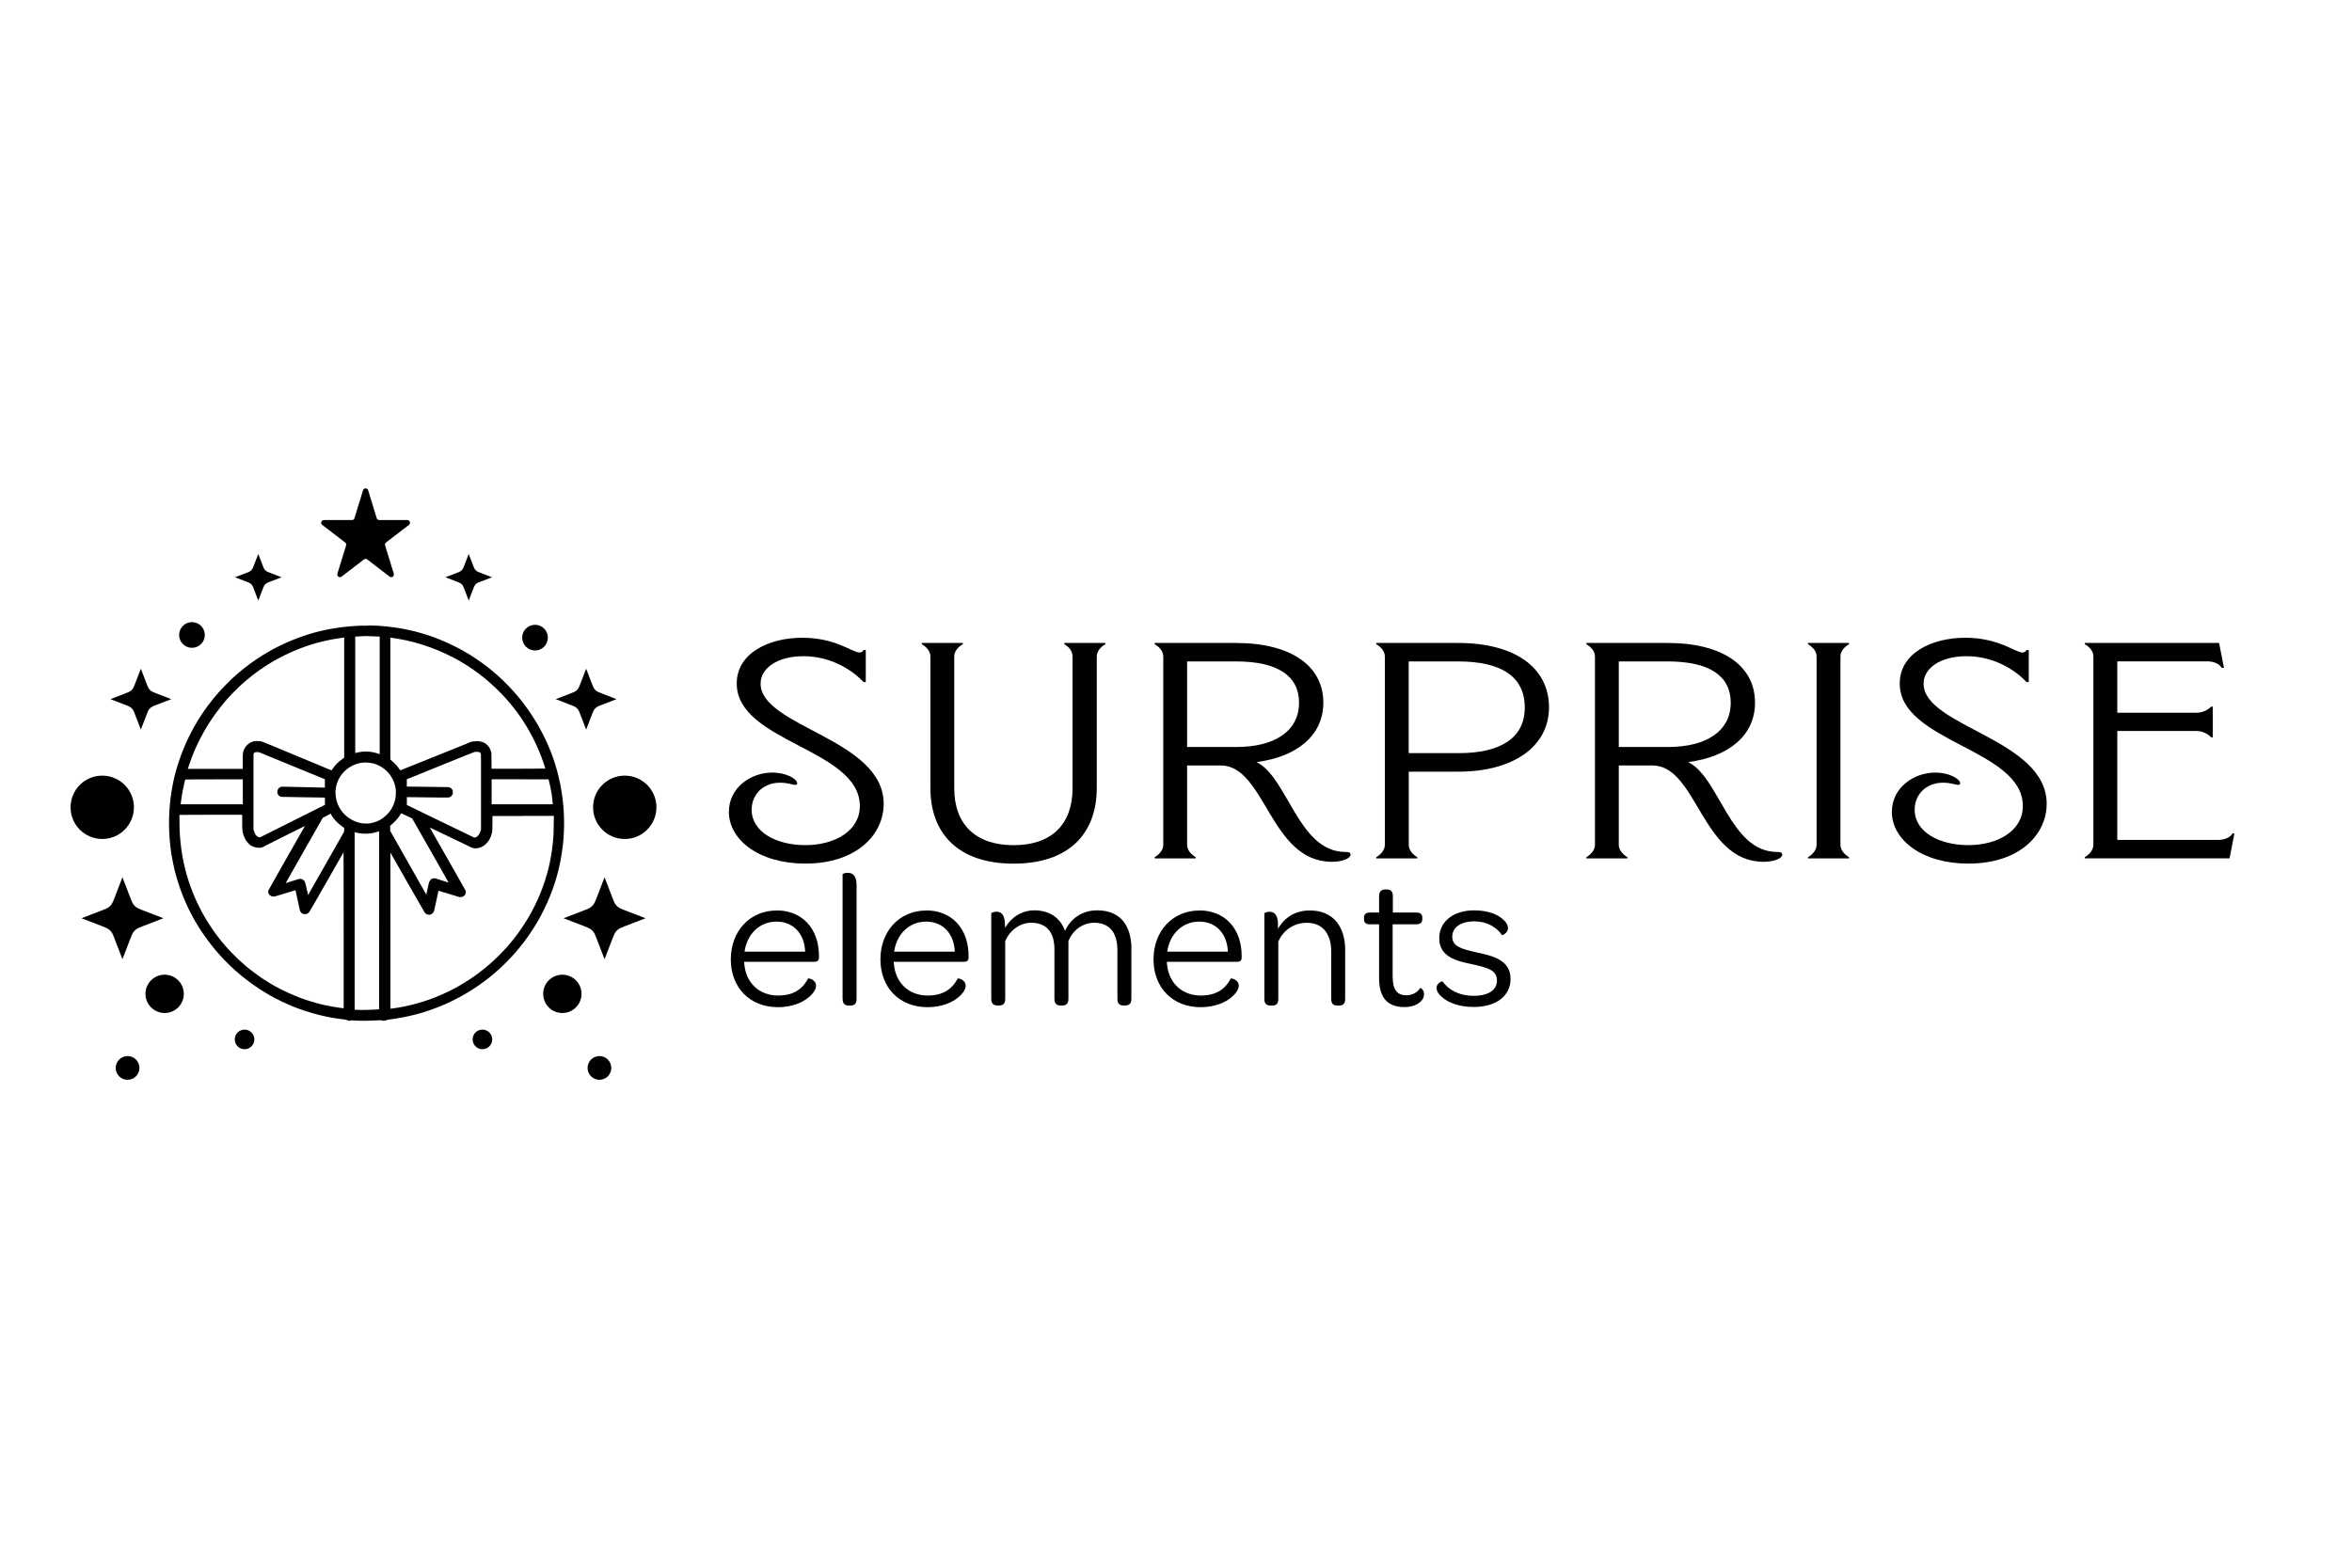 <svg xmlns="http://www.w3.org/2000/svg" id="Layer_1" viewBox="0 0 432 288"><defs><style>      .st0 {        fill: #010101;      }      .st1 {        isolation: isolate;      }    </style></defs><g class="st1"><path class="st0" d="M133.88,149.11c0-4.41,4.04-7.18,7.95-7.18,2.67,0,4.59,1.19,4.59,1.98,0,.17-.14.28-.34.28-.55,0-1.3-.4-2.81-.4-3.08,0-5.21,2.15-5.21,4.97,0,4.07,4.52,6.5,9.87,6.5s10-2.6,10-7.18c0-10.52-22.61-11.7-22.61-22.5,0-5.65,5.96-8.42,12.06-8.42s9.18,2.71,10.48,2.71c.34,0,.62-.17.75-.45h.41v5.88h-.41c-1.78-1.92-5.69-4.75-11.03-4.75-4.87,0-7.88,2.26-7.88,5.03,0,7.97,22.61,10.12,22.61,22.1,0,5.6-4.93,10.97-14.39,10.97-8.5,0-14.05-4.35-14.05-9.55Z"></path><path class="st0" d="M170.89,144.75v-24.14c0-.96-.69-1.75-1.58-2.26v-.23h7.54v.23c-.89.51-1.58,1.3-1.58,2.26v24.2c0,6.67,3.97,10.46,10.9,10.46s10.83-3.79,10.83-10.46v-24.2c0-.96-.62-1.75-1.51-2.26v-.23h7.54v.23c-.89.51-1.58,1.3-1.58,2.26v24.14c0,8.48-5.21,13.91-15.28,13.91s-15.28-5.43-15.28-13.91Z"></path><path class="st0" d="M219.62,157.47v.23h-7.54v-.23c.89-.51,1.58-1.36,1.58-2.26v-34.6c0-.96-.69-1.75-1.58-2.26v-.23h14.94c10.07,0,16.04,4.18,16.04,10.97,0,6.05-4.87,9.95-12.27,10.91,5.76,2.83,7.68,16.51,16.31,16.51.75,0,.96.17.96.51,0,.62-1.37,1.3-3.43,1.3-11.38,0-12.2-17.7-20.42-17.7h-6.17v14.59c0,.9.68,1.75,1.58,2.26ZM227.09,137.23c7.06,0,11.51-2.94,11.51-8.14,0-4.92-3.91-7.58-11.58-7.58h-8.98v15.72h9.04Z"></path><path class="st0" d="M260.32,157.47v.23h-7.54v-.23c.89-.51,1.58-1.36,1.58-2.26v-34.6c0-.96-.69-1.75-1.58-2.26v-.23h15.08c10.28,0,16.65,4.47,16.65,11.82s-6.78,11.82-16.58,11.82h-9.18v13.46c0,.9.69,1.75,1.58,2.26ZM267.93,138.36c7.47,0,12.13-2.66,12.13-8.37s-4.32-8.48-12.27-8.48h-9.05v16.85h9.18Z"></path><path class="st0" d="M298.91,157.47v.23h-7.54v-.23c.89-.51,1.58-1.36,1.58-2.26v-34.6c0-.96-.69-1.75-1.58-2.26v-.23h14.94c10.07,0,16.04,4.18,16.04,10.97,0,6.05-4.87,9.95-12.27,10.91,5.76,2.83,7.67,16.51,16.31,16.51.75,0,.96.17.96.51,0,.62-1.37,1.3-3.43,1.3-11.38,0-12.2-17.7-20.42-17.7h-6.17v14.59c0,.9.69,1.75,1.58,2.26ZM306.38,137.23c7.06,0,11.51-2.94,11.51-8.14,0-4.92-3.91-7.58-11.58-7.58h-8.98v15.72h9.05Z"></path><path class="st0" d="M332.08,157.47c.89-.51,1.58-1.36,1.58-2.26v-34.6c0-.96-.69-1.75-1.58-2.26v-.23h7.54v.23c-.89.51-1.58,1.3-1.58,2.26v34.6c0,.9.69,1.75,1.58,2.26v.23h-7.54v-.23Z"></path><path class="st0" d="M347.49,149.11c0-4.41,4.04-7.18,7.95-7.18,2.67,0,4.59,1.19,4.59,1.98,0,.17-.14.28-.34.28-.55,0-1.3-.4-2.81-.4-3.08,0-5.21,2.15-5.21,4.97,0,4.07,4.52,6.5,9.87,6.5s10-2.6,10-7.18c0-10.52-22.61-11.7-22.61-22.5,0-5.65,5.96-8.42,12.06-8.42s9.18,2.71,10.48,2.71c.34,0,.62-.17.75-.45h.41v5.88h-.41c-1.78-1.92-5.69-4.75-11.03-4.75-4.87,0-7.88,2.26-7.88,5.03,0,7.97,22.61,10.12,22.61,22.1,0,5.6-4.93,10.97-14.39,10.97-8.5,0-14.05-4.35-14.05-9.55Z"></path><path class="st0" d="M406.16,135.48c-.62-.68-1.64-1.19-2.74-1.19h-14.53v20.01h18.5c1.17,0,2.19-.4,2.67-1.19h.34l-.89,4.58h-26.59v-.23c.89-.51,1.58-1.36,1.58-2.26v-34.6c0-.96-.69-1.75-1.58-2.26v-.23h24.67l.89,4.58h-.41c-.48-.79-1.51-1.19-2.67-1.19h-16.51v9.44h14.53c1.1,0,2.12-.51,2.74-1.13h.27v5.65h-.27Z"></path></g><g class="st1"><path class="st0" d="M142.62,167.25c4.73,0,7.8,3.35,7.8,8.37v.25c0,.6-.25.82-.89.82h-12.85c0,.14,0,.32.04.5.32,3.42,2.78,5.7,6.19,5.7,3.17,0,4.66-1.5,5.52-3.13.14-.07,1.46.21,1.46,1.35,0,.53-.43,1.35-1.35,2.1-1.07.93-3.03,1.82-5.66,1.82-5.16,0-8.65-3.6-8.65-8.79s3.52-8.97,8.4-8.97ZM142.62,169.31c-3.1,0-5.41,2.28-5.87,5.52h11.14c-.14-3.31-2.17-5.52-5.27-5.52Z"></path><path class="st0" d="M154.76,183.52v-22.89c0-.11.43-.29.93-.29.82,0,1.64.43,1.64,2.28v20.9c0,.93-.46,1.21-1.14,1.21h-.28c-.68,0-1.14-.28-1.14-1.21Z"></path><path class="st0" d="M170.1,167.25c4.73,0,7.8,3.35,7.8,8.37v.25c0,.6-.25.82-.89.82h-12.85c0,.14,0,.32.04.5.32,3.42,2.78,5.7,6.19,5.7,3.17,0,4.66-1.5,5.52-3.13.14-.07,1.46.21,1.46,1.35,0,.53-.43,1.35-1.35,2.1-1.07.93-3.03,1.82-5.66,1.82-5.16,0-8.65-3.6-8.65-8.79s3.52-8.97,8.4-8.97ZM170.1,169.31c-3.1,0-5.41,2.28-5.87,5.52h11.14c-.14-3.31-2.17-5.52-5.27-5.52Z"></path><path class="st0" d="M207.8,174.4v9.11c0,.93-.46,1.21-1.14,1.21h-.28c-.68,0-1.14-.28-1.14-1.21v-8.9c0-3.28-1.46-5.09-4.27-5.09-1.99,0-3.92,1.28-4.73,3.38v10.61c0,.93-.5,1.21-1.14,1.21h-.29c-.68,0-1.14-.28-1.14-1.21v-9.11c0-3.1-1.42-4.88-4.27-4.88-1.96,0-3.88,1.28-4.77,3.38v10.61c0,.93-.46,1.21-1.1,1.21h-.32c-.64,0-1.14-.28-1.14-1.21v-15.73c0-.07.43-.29.93-.29.78,0,1.5.39,1.57,2.1l.04.85c1.1-1.89,3.03-3.2,5.38-3.2,2.88,0,4.81,1.46,5.62,3.77,1.03-2.21,3.1-3.77,5.91-3.77,4.17,0,6.3,2.67,6.3,7.16Z"></path><path class="st0" d="M220.26,167.25c4.73,0,7.8,3.35,7.8,8.37v.25c0,.6-.25.82-.89.82h-12.85c0,.14,0,.32.04.5.32,3.42,2.78,5.7,6.19,5.7,3.17,0,4.66-1.5,5.52-3.13.14-.07,1.46.21,1.46,1.35,0,.53-.43,1.35-1.35,2.1-1.07.93-3.03,1.82-5.66,1.82-5.16,0-8.65-3.6-8.65-8.79s3.52-8.97,8.4-8.97ZM220.26,169.31c-3.1,0-5.41,2.28-5.87,5.52h11.14c-.14-3.31-2.17-5.52-5.27-5.52Z"></path><path class="st0" d="M247.07,174.62v8.9c0,.93-.46,1.21-1.1,1.21h-.32c-.68,0-1.14-.28-1.14-1.21v-8.69c0-3.27-1.57-5.3-4.45-5.3-2.49,0-4.34,1.39-5.27,3.42v10.57c0,.93-.46,1.21-1.1,1.21h-.32c-.68,0-1.14-.28-1.14-1.21v-15.73c0-.07.43-.29.93-.29.78,0,1.5.39,1.57,2.14v1c1.14-2.03,3.13-3.38,5.84-3.38,4.38,0,6.51,3.03,6.51,7.37Z"></path><path class="st0" d="M253.3,179.67v-9.86h-1.67c-.82,0-1.1-.36-1.1-.96v-.25c0-.61.29-.96,1.1-.96h1.67v-2.99c0-.89.46-1.25,1.14-1.25h.29c.68,0,1.1.32,1.1,1.25v2.99h4.31c.78,0,1.1.32,1.1.96v.21c0,.64-.32,1-1.14,1h-4.31v9.47c0,2.49.75,3.56,2.53,3.56,1.14,0,1.99-.53,2.53-1.32.11-.07.71.28.71,1.17,0,.43-.18.89-.64,1.32-.61.57-1.57,1-2.96,1-3.13,0-4.66-1.74-4.66-5.34Z"></path><path class="st0" d="M263.84,181.52c0-.89,1-1.28,1.1-1.25,1.07,1.53,2.99,2.67,5.77,2.67s4.24-1.14,4.24-2.81c0-1.99-1.85-2.38-4.73-3.03-2.6-.53-5.87-1.28-5.87-4.73,0-3.03,2.53-5.13,6.44-5.13,2.74,0,4.59.89,5.55,1.92.39.39.64.93.64,1.35,0,.89-1.03,1.35-1.1,1.28-.93-1.42-2.78-2.53-5.05-2.53-2.6,0-4.09,1.17-4.09,2.81,0,1.85,1.78,2.28,4.59,2.92,2.78.6,6.12,1.35,6.12,4.84,0,3.1-2.6,5.16-6.76,5.16-2.78,0-4.7-.82-5.8-1.78-.71-.6-1.03-1.17-1.03-1.71Z"></path></g><path class="st0" d="M67.65,114.94c-.57,0-1.3,0-1.63.01-.32.01-.86.04-1.2.07-.34.02-.89.07-1.24.11-.34.04-.77.08-.94.11-.17.02-.55.08-.84.12s-.76.12-1.04.17c-.28.05-.76.15-1.07.21-.31.07-.8.18-1.09.25s-.71.18-.92.24-.64.18-.95.28c-.31.09-.79.25-1.07.35s-.71.25-.94.34c-.24.09-.64.24-.9.35-.26.1-.7.29-.99.41-.28.12-.78.35-1.11.51-.32.16-.73.36-.9.44-.17.09-.47.25-.68.36s-.61.34-.91.51c-.29.17-.76.44-1.02.61-.27.17-.77.49-1.1.72-.33.23-.84.58-1.12.78-.28.21-.7.52-.94.71-.24.18-.61.49-.84.68-.22.19-.58.49-.79.67s-.58.52-.84.76c-.26.24-.74.71-1.08,1.06-.34.34-.79.82-1.01,1.06-.22.24-.54.6-.71.8-.17.2-.47.56-.67.81-.2.25-.57.73-.83,1.07-.25.34-.61.83-.8,1.1s-.47.69-.64.95c-.16.25-.45.72-.65,1.05-.2.32-.48.81-.63,1.08s-.45.84-.67,1.27c-.21.42-.49,1.01-.62,1.29-.13.29-.34.78-.47,1.09-.13.32-.35.87-.49,1.24-.14.37-.35.98-.48,1.36-.12.38-.3.94-.39,1.25s-.2.72-.26.92c-.05.2-.14.56-.2.81-.06.25-.15.66-.2.92-.05.26-.13.67-.17.91s-.11.62-.14.85c-.04.23-.09.65-.13.94-.04.29-.09.76-.12,1.05-.03.29-.07.79-.09,1.11-.02.31-.05.95-.07,1.41-.02.49-.02,1.19-.01,1.67,0,.45.03,1.06.04,1.33.01.28.05.79.08,1.15.03.35.08.9.12,1.21.04.32.1.78.13,1.03.04.25.1.66.15.92.04.26.13.72.2,1.04.06.32.16.76.21.99.05.23.14.6.2.83s.19.68.28,1.01c.1.33.27.87.38,1.21.11.34.28.84.38,1.11.1.27.28.73.39,1.02.12.29.32.77.44,1.06.13.29.35.78.5,1.09s.41.82.57,1.13.41.76.55,1.01.39.68.56.96c.17.28.45.72.62.99.17.26.47.7.66.97s.51.72.72,1c.21.28.55.73.77,1s.53.65.69.84.46.53.66.75.58.64.85.92c.27.29.74.75,1.04,1.04s.72.68.94.87c.21.19.62.55.92.79.29.25.77.63,1.06.85s.76.57,1.05.79c.29.21.67.47.83.58.16.11.49.32.72.48.24.15.69.43,1.01.63.32.19.75.44.95.55s.6.33.9.49c.3.16.82.42,1.15.58.34.16.85.39,1.14.52s.74.31.99.42c.26.1.72.28,1.03.39.31.11.84.3,1.19.41.34.11.89.28,1.23.38.33.09.91.25,1.28.34s.88.21,1.12.26c.25.05.64.13.87.18.23.04.71.13,1.06.18.36.06.92.14,1.25.17.55.06.63.08.83.16.16.07.28.1.41.11.16,0,.21,0,.29-.04l.1-.05.24.03c.13,0,.55.04.92.05.38,0,.92.02,1.23.02s.93-.02,1.4-.04c.47-.02,1.05-.05,1.3-.06.39,0,.45,0,.51.03.04.03.15.05.27.06.14,0,.24,0,.36-.03.09-.02.2-.07.26-.1.07-.04.28-.08.72-.13.34-.04.91-.13,1.27-.19.36-.06.9-.15,1.2-.22.3-.06.8-.17,1.11-.24s.73-.17.94-.23c.2-.05.55-.15.78-.21.23-.06.59-.17.81-.24s.61-.19.88-.29c.26-.09.74-.26,1.04-.37.31-.11.79-.3,1.07-.41s.76-.32,1.07-.46c.32-.14.94-.43,1.37-.65.44-.22,1.08-.55,1.41-.74.34-.19.85-.48,1.14-.66.29-.17.75-.46,1.03-.64s.71-.47.97-.64c.26-.18.72-.51,1.04-.75.31-.23.72-.54.89-.68s.49-.4.7-.58c.21-.17.55-.46.75-.64.2-.17.59-.53.87-.79.28-.26.75-.72,1.05-1.03s.68-.7.84-.88c.16-.18.46-.51.66-.73.2-.23.53-.62.73-.87.21-.25.55-.68.76-.96.21-.28.54-.72.72-.97.18-.26.48-.68.65-.95.18-.26.46-.7.63-.97s.44-.72.6-1c.16-.28.41-.71.54-.96.14-.25.41-.78.6-1.17.19-.4.48-1,.63-1.33.15-.34.39-.93.55-1.31.15-.38.36-.95.47-1.25.11-.31.28-.83.39-1.16s.26-.84.34-1.12c.08-.29.19-.71.25-.95.06-.24.15-.64.21-.89.06-.26.15-.69.2-.95.05-.27.14-.78.2-1.14.06-.35.14-.92.19-1.27.04-.34.1-.89.13-1.21s.07-.77.08-.99.04-.84.06-1.38c.02-.75.02-1.21,0-1.96-.02-.54-.04-1.16-.06-1.38-.01-.22-.05-.66-.08-.99-.03-.32-.09-.87-.13-1.23-.04-.35-.14-.96-.2-1.36s-.17-.98-.24-1.31c-.07-.32-.2-.93-.3-1.34-.1-.42-.26-1-.34-1.31-.09-.3-.23-.77-.31-1.03-.08-.26-.23-.7-.32-.97s-.26-.72-.36-.99-.3-.76-.44-1.08c-.13-.32-.35-.82-.48-1.09-.13-.28-.37-.77-.53-1.09s-.41-.8-.55-1.05c-.14-.26-.34-.62-.45-.81s-.32-.55-.47-.79c-.15-.24-.45-.72-.68-1.07-.22-.34-.53-.79-.67-.99-.14-.2-.42-.57-.62-.84-.2-.26-.45-.59-.56-.74-.11-.14-.4-.49-.64-.79-.24-.29-.57-.67-.72-.84s-.5-.55-.77-.84c-.28-.29-.68-.71-.91-.94-.23-.22-.58-.56-.78-.75-.21-.19-.56-.51-.79-.71s-.57-.5-.77-.66c-.2-.17-.59-.48-.87-.7-.28-.22-.75-.57-1.04-.78s-.81-.56-1.14-.79c-.33-.22-.8-.52-1.05-.68s-.69-.42-.99-.59c-.29-.17-.71-.4-.94-.52-.22-.12-.72-.38-1.12-.57s-.95-.46-1.24-.59-.74-.32-1.01-.43c-.27-.11-.72-.29-1.01-.4s-.77-.28-1.08-.39c-.31-.11-.81-.27-1.12-.36-.31-.09-.78-.23-1.05-.3-.27-.07-.74-.19-1.05-.27-.31-.07-.82-.19-1.15-.25-.32-.07-.8-.16-1.05-.2-.26-.05-.72-.12-1.03-.16s-.77-.1-1.03-.13-.75-.08-1.09-.11-.87-.07-1.16-.08c-.29-.02-1-.03-1.57-.04h0l.02.04ZM67.33,116.85c.14,0,.7.02,1.24.05.54.03,1.02.05,1.07.05h.1v21.6l-.17-.07c-.1-.04-.33-.11-.51-.16-.19-.05-.46-.12-.62-.14-.15-.03-.42-.07-.6-.09-.2-.02-.51-.03-.81-.02-.27,0-.62.03-.77.06-.15.02-.41.07-.57.11-.16.04-.33.07-.37.08h-.07v-21.37l.39-.02c.22-.01.63-.04.91-.05.29-.02.64-.04.79-.04h-.01ZM63.17,117.14h.05v22.08l-.25.16c-.14.09-.36.25-.49.36-.14.11-.37.31-.52.46-.15.14-.37.38-.49.53-.12.15-.29.38-.39.53-.09.14-.17.26-.18.26,0,0-.58-.23-1.27-.52-.69-.29-2.11-.88-3.15-1.31s-2.13-.89-2.43-1.01c-.29-.12-1-.41-1.57-.65-.57-.24-1.72-.71-2.54-1.06-.83-.34-1.52-.62-1.55-.62-.02,0-.07-.02-.1-.05s-.15-.07-.27-.09c-.12-.02-.34-.05-.51-.07-.16,0-.41,0-.55,0s-.34.04-.44.07c-.1.03-.3.1-.45.17-.21.1-.33.18-.54.37-.15.13-.33.31-.4.41-.07.09-.17.26-.23.37s-.13.28-.16.37-.08.26-.1.37c-.04.17-.05.41-.06,1.59v1.39h-5.05c-2.77,0-5.03,0-5.03,0s.11-.34.24-.73.32-.94.43-1.23.3-.77.43-1.08.34-.79.47-1.08c.13-.29.4-.84.6-1.24.2-.39.49-.94.64-1.21.15-.27.39-.69.53-.92.14-.24.39-.64.56-.91.17-.26.46-.71.66-.99.19-.28.52-.74.73-1.03s.57-.75.79-1.03.53-.65.68-.83c.15-.17.41-.47.58-.67.17-.19.54-.59.83-.89s.78-.79,1.09-1.09c.31-.3.7-.66.86-.8s.53-.46.83-.71c.29-.24.67-.55.84-.68.17-.13.47-.36.67-.51.2-.15.54-.39.76-.55.22-.15.61-.42.87-.59s.59-.39.76-.49c.16-.1.45-.28.65-.39.2-.12.57-.33.84-.48.26-.15.82-.44,1.24-.65.42-.21.94-.46,1.15-.55.21-.09.51-.23.67-.29.15-.07.39-.16.52-.22s.44-.17.68-.27c.24-.09.64-.24.89-.33.25-.09.7-.24,1-.34.3-.09.72-.22.92-.28.21-.06.63-.17.95-.25.31-.08.79-.19,1.05-.25s.67-.14.91-.19c.23-.04.6-.11.81-.14.21-.04.56-.09.77-.12.21-.03.46-.06.55-.08.09-.01.18-.02.21-.03h0v.02ZM71.68,117.14s.26.04.57.08c.3.04.76.12,1,.16.25.04.67.13.92.17.26.05.69.15.97.21s.73.18,1.01.25c.28.08.69.19.9.26.22.06.66.2.97.31.32.1.8.27,1.07.37.27.1.75.28,1.06.41.3.13.77.32,1.02.43.26.11.8.37,1.2.56.4.2.91.46,1.13.57.22.12.64.35.93.52s.7.41.91.54c.21.13.54.34.74.47.2.13.55.37.79.53.24.16.72.51,1.07.78s.83.64,1.07.83c.23.19.64.53.89.76.26.22.72.65,1.04.94.31.29.79.76,1.05,1.04.27.28.62.65.77.82.16.17.44.49.64.72.19.23.54.64.76.92s.56.72.75.97c.19.26.46.62.59.81s.39.58.57.85c.18.28.47.74.64,1.02s.45.76.62,1.07c.17.31.47.87.66,1.26s.46.95.6,1.24c.13.29.33.76.44,1.02.11.27.29.73.41,1.02.11.3.32.89.47,1.33.14.44.26.81.26.82s-1.63.02-4.94.02h-4.94l-.03-2.83-.05-.23c-.03-.12-.09-.31-.13-.41s-.11-.25-.15-.33-.13-.21-.19-.29c-.06-.08-.19-.22-.28-.3-.09-.09-.24-.21-.32-.26-.08-.06-.22-.13-.29-.16-.08-.04-.24-.09-.37-.13-.13-.04-.36-.08-.51-.1-.17-.02-.41-.02-.62,0-.19,0-.46.03-.6.05-.17.02-.29.05-.34.09-.04.03-.42.19-.84.36-.43.17-1.25.5-1.83.74-.58.23-2.16.87-3.51,1.41-1.35.54-3.4,1.37-4.55,1.83s-2.11.85-2.13.85c-.03,0-.09-.06-.21-.24-.09-.14-.26-.38-.38-.52-.12-.14-.35-.39-.51-.54-.17-.15-.4-.37-.53-.48l-.22-.2v-11.19c-.01-6.16,0-11.19,0-11.19h-.02ZM87.66,138.12c.21,0,.3.02.39.07.07.03.15.1.19.16.04.05.08.15.09.22.02.09.03,2.1.02,7v6.88l-.08.22c-.04.13-.11.29-.14.36-.04.08-.1.19-.15.25-.05.07-.13.17-.18.24-.05.06-.16.15-.23.21-.07.05-.19.1-.26.12-.1.02-.15.02-.24,0-.06-.02-.41-.18-.77-.36-.36-.17-2.19-1.07-4.08-1.98-1.88-.91-3.61-1.75-3.83-1.85-.22-.11-.6-.29-.84-.41-.24-.12-.85-.41-1.36-.66s-1.04-.51-1.19-.58l-.27-.13v-1.44h.29c.16,0,1.85.02,3.77.05,2.12.03,3.53.04,3.61.02.07,0,.2-.06.29-.11.09-.04.2-.13.25-.19s.13-.17.17-.26c.06-.13.07-.19.07-.4s-.01-.28-.06-.39c-.03-.07-.09-.17-.13-.22s-.11-.12-.16-.16c-.05-.04-.16-.09-.25-.12l-.16-.06-3.64-.05c-2-.02-3.73-.05-3.85-.05h-.21v-1.34s6.16-2.5,6.16-2.5c4.49-1.82,6.2-2.51,6.32-2.53.09,0,.29-.02.44-.02h0l.02.02ZM47.22,138.16c.08,0,.21,0,.28.02.07,0,.71.26,1.42.56.71.29,3.22,1.33,5.57,2.29,2.36.97,4.48,1.84,4.73,1.94l.45.18v1.54h-.13c-.07,0-1.82-.04-3.89-.09s-3.82-.09-3.89-.08c-.07,0-.2.05-.28.08-.08.04-.21.13-.28.21-.09.1-.16.2-.2.3-.04.11-.06.21-.06.37s.02.26.06.36c.03.08.11.21.17.27.06.07.17.15.24.19.07.04.18.08.24.09s1.72.04,3.85.07c2.05.02,3.83.05,3.96.06h.22v1.34l-5.95,2.98-5.95,2.98h-.16c-.09-.02-.2-.05-.25-.07s-.17-.13-.27-.23c-.14-.14-.21-.24-.3-.43-.07-.14-.15-.35-.18-.48l-.06-.22v-13.82l.05-.13c.03-.07.08-.15.13-.18.04-.03.14-.06.22-.08.08,0,.21-.02.29-.02h-.03ZM67.36,140.09c.16,0,.42.03.59.05.16.02.4.06.53.09s.36.1.51.15c.15.05.41.16.59.25.17.09.44.24.6.34.15.1.36.25.45.33.1.08.27.23.38.34.12.11.3.31.41.44s.28.36.38.51.25.42.34.6c.09.18.2.45.26.6.05.15.13.39.16.53.04.14.09.39.11.55.03.19.04.46.04.77s-.02.59-.04.77c-.02.16-.08.45-.13.65-.05.19-.14.47-.19.6-.06.14-.17.39-.25.56-.09.17-.23.41-.31.54-.09.13-.23.33-.32.45s-.32.36-.51.54-.45.41-.58.5c-.13.09-.38.25-.55.35-.17.1-.46.24-.65.31-.19.07-.48.17-.65.22-.17.04-.44.1-.6.12-.17.03-.46.04-.69.04s-.52-.02-.69-.04c-.16-.02-.4-.07-.53-.1s-.38-.1-.55-.16c-.17-.06-.46-.18-.65-.28-.19-.09-.48-.26-.64-.37-.16-.11-.39-.27-.49-.36-.11-.09-.3-.26-.42-.38-.12-.12-.29-.31-.37-.41-.08-.1-.22-.28-.3-.4-.08-.12-.21-.33-.29-.48s-.19-.37-.24-.49c-.05-.12-.13-.34-.17-.47-.04-.13-.11-.39-.15-.56s-.08-.45-.1-.61c0-.16-.03-.41-.03-.55s0-.38.03-.54c0-.15.05-.41.08-.57.03-.16.11-.45.17-.65.07-.2.19-.5.28-.68s.24-.44.33-.58c.1-.14.25-.35.34-.46s.27-.31.39-.43c.13-.12.32-.3.44-.4.12-.09.32-.24.45-.33s.4-.24.59-.33c.19-.09.45-.21.57-.25s.34-.11.47-.15c.14-.03.36-.08.49-.11.14-.02.38-.05.54-.06s.42-.02.59,0h-.02ZM39.32,143.17h5.28v4.59h-11.41v-.07s.03-.29.07-.57c.04-.27.1-.72.15-.99.04-.27.12-.71.17-.97s.15-.71.21-1c.06-.29.14-.61.17-.72s.06-.21.07-.23c0-.02,1.09-.03,5.29-.03h0ZM95.52,143.17h5.24l.11.45c.06.25.16.68.22.97s.14.7.17.92c.04.22.09.56.12.77.03.21.07.57.09.81.02.24.04.49.05.55v.11h-11.22v-4.59h5.23-.01ZM73.69,149.41s.46.21,1.01.47l1,.47,3.36,5.89c1.84,3.24,3.35,5.89,3.34,5.9,0,0-.56-.17-1.23-.39l-1.22-.39h-.2c-.14,0-.25.02-.36.06s-.2.1-.3.2c-.07.08-.17.21-.22.31-.07.13-.14.4-.32,1.27-.13.61-.25,1.12-.25,1.12h-.02s-1.49-2.64-3.31-5.85l-3.3-5.83v-.95l.17-.13c.09-.07.33-.29.52-.48.2-.19.45-.46.56-.59.11-.13.27-.33.36-.45.08-.11.21-.31.28-.43s.13-.22.14-.22h0v.02ZM60.87,149.75c.09.14.26.39.38.56.13.16.35.43.5.58.15.16.41.4.58.54.17.14.44.35.6.46l.28.19v.7s-3.31,5.83-3.31,5.83c-1.81,3.2-3.3,5.82-3.31,5.81,0,0-.13-.52-.26-1.12-.17-.79-.26-1.15-.32-1.27-.04-.09-.13-.22-.2-.29-.07-.07-.2-.16-.28-.2-.11-.05-.21-.07-.37-.08h-.21l-1.24.39c-.68.22-1.24.4-1.24.39,0,0,1.53-2.7,3.4-6l3.41-5.99.72-.38.72-.39.16.26h-.01ZM38.75,149.68h5.74v1.24c0,.68,0,1.36.03,1.51s.05.39.08.53c.03.14.09.38.15.54.05.16.16.41.24.56s.21.37.3.49c.09.12.26.32.4.46.16.16.31.28.45.36.12.06.32.16.47.21.14.05.37.11.49.13.13.02.36.04.5.04.18,0,.33-.02.48-.06.12-.03.24-.08.26-.1.02-.03,1.76-.91,3.86-1.96,2.1-1.05,3.82-1.9,3.81-1.89,0,0-1.51,2.64-3.33,5.84-2.05,3.6-3.33,5.87-3.37,5.97-.04.12-.05.21-.04.35,0,.14.03.22.08.31.04.06.13.17.19.23.07.06.19.14.27.18.12.05.2.07.39.08h.24l1.92-.58c1.06-.32,1.92-.59,1.92-.58,0,0,.18.83.39,1.83.33,1.58.39,1.85.47,2.02.06.13.13.23.22.3.07.06.19.14.27.18.13.06.17.07.4.06.21,0,.29-.02.41-.08.09-.04.21-.13.29-.21.11-.11.77-1.26,3.24-5.59,1.71-3,3.12-5.47,3.13-5.48,0-.02.02,5.46.02,14.32v14.34l-.18-.02c-.1,0-.47-.06-.82-.11s-.9-.14-1.23-.2c-.32-.06-.78-.15-1.01-.2s-.58-.13-.77-.17-.57-.14-.85-.22c-.28-.07-.76-.21-1.07-.31-.31-.09-.78-.24-1.04-.33-.26-.09-.73-.26-1.04-.37-.31-.12-.84-.32-1.17-.47-.33-.14-.87-.37-1.18-.52-.32-.15-.85-.41-1.18-.57-.33-.17-.79-.42-1.03-.55-.24-.13-.55-.32-.71-.41-.15-.09-.44-.26-.63-.38-.19-.12-.51-.32-.71-.45-.2-.13-.54-.35-.75-.5s-.65-.46-.96-.7c-.32-.23-.72-.54-.91-.69-.18-.15-.47-.38-.64-.52s-.47-.4-.68-.59c-.21-.18-.63-.57-.94-.86-.31-.29-.77-.75-1.03-1.02-.25-.27-.59-.63-.76-.81-.16-.18-.43-.48-.6-.68s-.42-.49-.55-.66c-.13-.16-.39-.48-.57-.72s-.47-.62-.64-.86-.47-.67-.67-.96c-.19-.29-.49-.75-.66-1.02s-.41-.67-.54-.89-.34-.6-.48-.85-.39-.74-.56-1.09c-.17-.34-.39-.78-.47-.97-.09-.19-.24-.53-.33-.75s-.27-.64-.38-.92c-.11-.29-.29-.74-.38-1-.1-.26-.26-.74-.36-1.06-.1-.32-.26-.82-.35-1.13s-.22-.8-.29-1.09-.19-.78-.25-1.08c-.07-.3-.16-.77-.21-1.05s-.12-.71-.16-.95c-.04-.24-.1-.68-.13-.96-.04-.29-.09-.77-.12-1.08s-.07-.75-.08-.97c-.02-.23-.04-.74-.06-1.13,0-.4-.03-1.16-.03-1.7s0-.99.02-.99c0,0,2.6-.02,5.76-.02h0ZM96.06,149.89h5.67l-.02,1.43c0,.79-.03,1.64-.04,1.9s-.05.69-.07.96-.06.71-.09.97-.09.77-.14,1.13-.14.91-.2,1.23c-.06.32-.16.82-.22,1.12-.07.3-.17.76-.24,1.02-.07.27-.2.76-.3,1.09-.09.33-.24.82-.33,1.1-.09.27-.25.73-.35,1.01-.1.29-.3.79-.43,1.13-.14.34-.35.85-.48,1.15-.13.29-.42.9-.64,1.35-.22.45-.54,1.05-.7,1.34-.16.29-.42.74-.59,1.01-.16.27-.43.69-.59.94-.16.25-.41.63-.57.85-.15.22-.42.59-.58.82-.17.23-.45.6-.62.83-.18.23-.47.59-.64.8-.18.21-.48.57-.68.8s-.55.61-.78.85c-.23.24-.7.72-1.04,1.06-.34.34-.87.82-1.16,1.09-.29.26-.76.66-1.04.89s-.77.61-1.08.85c-.31.24-.73.55-.93.69s-.57.4-.84.57c-.27.17-.69.45-.94.6-.25.15-.66.4-.92.55-.26.15-.66.37-.89.5-.24.13-.71.37-1.05.54-.34.17-.91.44-1.25.59s-.91.39-1.25.53-.9.34-1.23.46c-.33.12-.86.29-1.17.39s-.76.23-.98.29c-.23.06-.64.17-.9.24-.27.07-.73.17-1.03.24s-.7.15-.89.18c-.2.04-.54.1-.76.14s-.62.1-.88.13c-.26.04-.48.06-.49.06v-28.67l3.11,5.45c1.71,3,3.15,5.5,3.19,5.56s.15.15.22.21c.08.05.21.12.3.14.1.03.22.04.35.04.14,0,.23-.03.34-.09.09-.04.21-.14.28-.21s.15-.19.19-.27c.04-.09.2-.79.45-1.98.21-1.01.39-1.84.4-1.85s.87.25,1.92.57l1.9.59h.23c.17,0,.27-.02.38-.06.1-.04.21-.11.31-.21.1-.09.17-.19.21-.28.03-.07.06-.2.07-.29,0-.09,0-.21-.02-.29-.02-.08-1.32-2.38-3.33-5.9-2.96-5.18-3.29-5.76-3.21-5.73.05.02,1.76.84,3.8,1.83,2.04.98,3.72,1.79,3.73,1.79s.03.02.06.04c.02.02.19.06.37.1.26.05.37.06.55.04.12,0,.33-.05.47-.08s.36-.12.5-.18c.13-.07.34-.19.47-.29.12-.09.32-.26.44-.39.12-.12.28-.32.36-.44s.2-.32.26-.44c.06-.12.14-.32.19-.44.04-.13.11-.34.14-.48s.07-.37.08-.51c.02-.15.03-.79.03-1.47v-1.21h5.67l-.06-.02ZM69.63,169.04v16.37s-.15.02-.32.04c-.18.02-.79.04-1.37.06s-1.26.03-1.51.03-.64,0-.87-.02l-.42-.02v-32.62l.31.08c.17.04.48.1.69.13.3.05.49.06.99.06.46,0,.69,0,.91-.04.16-.03.43-.08.6-.11.17-.04.46-.12.65-.18l.35-.11v16.35-.02Z"></path><path class="st0" d="M67.62,90.07l1.57,5.12c.06.21.26.35.47.35h5.15c.47,0,.68.6.3.89l-4.21,3.23c-.16.13-.23.34-.17.54l1.6,5.19c.14.46-.39.84-.77.54l-4.11-3.16c-.18-.14-.42-.14-.6,0l-4.11,3.16c-.38.29-.92-.08-.77-.54l1.6-5.19c.06-.2,0-.42-.17-.54l-4.21-3.23c-.38-.29-.17-.89.3-.89h5.15c.22,0,.41-.14.47-.35l1.57-5.12c.14-.47.8-.47.95,0h-.01Z"></path><g><circle class="st0" cx="110.1" cy="196.19" r="2.18"></circle><circle class="st0" cx="23.43" cy="196.19" r="2.18"></circle></g><g><circle class="st0" cx="103.29" cy="182.58" r="3.52"></circle><circle class="st0" cx="30.24" cy="182.58" r="3.52"></circle></g><g><path class="st0" d="M111.04,161.16l1.45,3.77c.24.61.35.92.54,1.18.16.23.36.43.59.59.26.18.56.3,1.18.54l3.77,1.45-3.77,1.45c-.61.24-.92.35-1.18.54-.23.16-.43.36-.59.59-.18.26-.3.56-.54,1.18l-1.45,3.77-1.45-3.77c-.24-.61-.35-.92-.54-1.18-.16-.23-.36-.43-.59-.59-.26-.18-.56-.3-1.18-.54l-3.77-1.45,3.77-1.45c.61-.24.92-.35,1.18-.54.23-.16.43-.36.59-.59.18-.26.3-.56.54-1.18l1.45-3.77Z"></path><path class="st0" d="M22.49,161.16l1.45,3.77c.24.61.35.92.54,1.18.16.23.36.43.59.59.26.18.56.3,1.18.54l3.77,1.45-3.77,1.45c-.61.24-.92.35-1.18.54-.23.16-.43.36-.59.59-.18.26-.3.56-.54,1.18l-1.45,3.77-1.45-3.77c-.24-.61-.35-.92-.54-1.18-.16-.23-.36-.43-.59-.59-.26-.18-.56-.3-1.18-.54l-3.77-1.45,3.77-1.45c.61-.24.92-.35,1.18-.54.23-.16.43-.36.59-.59.18-.26.3-.56.54-1.18l1.45-3.77Z"></path></g><g><circle class="st0" cx="114.75" cy="148.31" r="5.82"></circle><circle class="st0" cx="18.78" cy="148.31" r="5.82"></circle></g><g><path class="st0" d="M25.87,122.85l1.08,2.8c.18.46.26.68.4.87.12.17.27.32.44.44.19.14.42.22.87.4l2.8,1.08-2.8,1.08c-.46.18-.68.26-.87.4-.17.12-.32.27-.44.44-.14.19-.22.42-.4.87l-1.08,2.8-1.08-2.8c-.18-.46-.26-.68-.4-.87-.12-.17-.27-.32-.44-.44-.19-.14-.42-.22-.87-.4l-2.8-1.08,2.8-1.08c.46-.18.68-.26.87-.4.17-.12.32-.27.44-.44.14-.19.22-.42.4-.87,0,0,1.08-2.8,1.08-2.8Z"></path><path class="st0" d="M107.66,122.85l1.08,2.8c.18.46.26.68.4.87.12.17.27.32.44.44.19.14.42.22.87.4l2.8,1.08-2.8,1.08c-.46.18-.68.26-.87.4-.17.12-.32.27-.44.44-.14.19-.22.42-.4.87l-1.08,2.8-1.08-2.8c-.18-.46-.26-.68-.4-.87-.12-.17-.27-.32-.44-.44-.19-.14-.42-.22-.87-.4l-2.8-1.08,2.8-1.08c.46-.18.68-.26.87-.4.17-.12.32-.27.44-.44.14-.19.22-.42.4-.87,0,0,1.08-2.8,1.08-2.8Z"></path></g><g><path class="st0" d="M47.44,101.77l.82,2.14c.13.35.2.52.31.67.09.13.21.24.34.34.15.1.32.17.67.31l2.14.82-2.14.82c-.35.13-.52.2-.67.31-.13.09-.24.21-.34.34-.1.15-.17.32-.31.67l-.82,2.14-.82-2.14c-.13-.35-.2-.52-.31-.67-.09-.13-.21-.24-.34-.34-.15-.1-.32-.17-.67-.31l-2.14-.82,2.14-.82c.35-.13.52-.2.67-.31.13-.09.24-.21.34-.34.1-.15.17-.32.31-.67l.82-2.14Z"></path><path class="st0" d="M86.09,101.77l.82,2.14c.13.35.2.52.31.67.09.13.21.24.34.34.15.1.32.17.67.31l2.14.82-2.14.82c-.35.13-.52.2-.67.31-.13.09-.24.21-.34.34-.1.15-.17.32-.31.67l-.82,2.14-.82-2.14c-.13-.35-.2-.52-.31-.67-.09-.13-.21-.24-.34-.34-.15-.1-.32-.17-.67-.31l-2.14-.82,2.14-.82c.35-.13.52-.2.67-.31.13-.09.24-.21.34-.34.1-.15.17-.32.31-.67l.82-2.14Z"></path></g><g><circle class="st0" cx="88.61" cy="190.95" r="1.8"></circle><circle class="st0" cx="44.92" cy="190.95" r="1.8"></circle></g><g><circle class="st0" cx="98.27" cy="117.14" r="2.36"></circle><circle class="st0" cx="35.26" cy="116.65" r="2.36"></circle></g></svg>